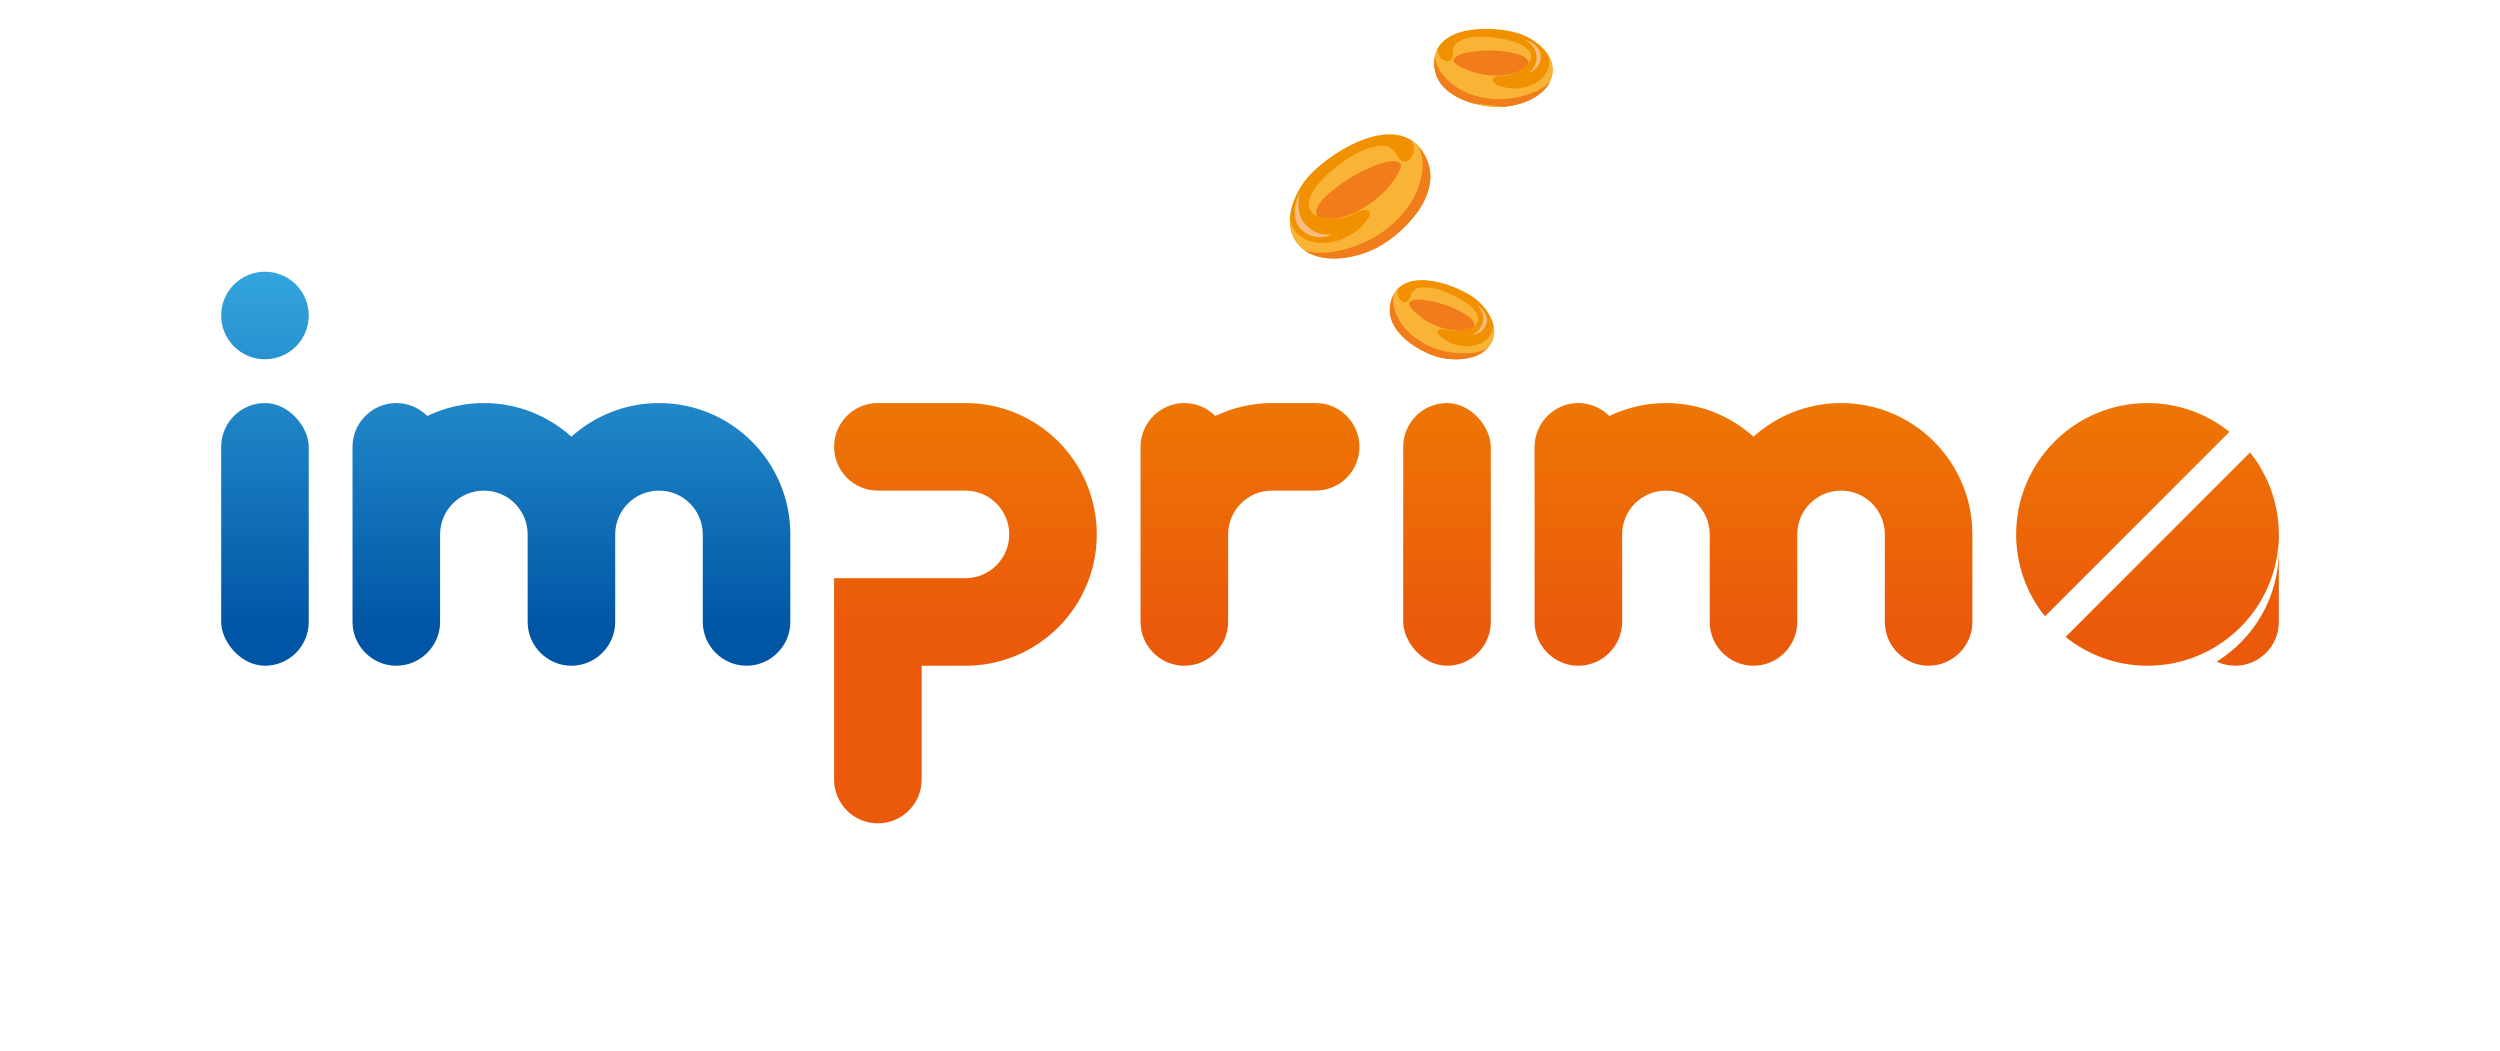 <?xml version="1.0" encoding="UTF-8"?><svg xmlns="http://www.w3.org/2000/svg" xmlns:xlink="http://www.w3.org/1999/xlink" viewBox="0 0 559.05 234.98"><defs><style>.cls-1{fill:#fad8cb;opacity:.63;}.cls-1,.cls-2,.cls-3,.cls-4,.cls-5,.cls-6,.cls-7,.cls-8,.cls-9,.cls-10,.cls-11,.cls-12,.cls-13,.cls-14,.cls-15,.cls-16{stroke-width:0px;}.cls-2{fill:#f9b336;}.cls-2,.cls-12{mix-blend-mode:multiply;}.cls-3{fill:none;}.cls-4{fill:url(#Dégradé_sans_nom_10-8);}.cls-5{fill:url(#Dégradé_sans_nom_10-7);}.cls-6{fill:url(#Dégradé_sans_nom_10-5);}.cls-7{fill:url(#Dégradé_sans_nom_10-6);}.cls-8{fill:url(#Dégradé_sans_nom_10-2);}.cls-9{fill:url(#Dégradé_sans_nom_10-3);}.cls-10{fill:url(#Dégradé_sans_nom_10-4);}.cls-11{fill:url(#Dégradé_sans_nom_7);}.cls-12{fill:#e95a0c;opacity:.62;}.cls-13{fill:url(#Dégradé_sans_nom_7-3);}.cls-14{fill:url(#Dégradé_sans_nom_7-2);}.cls-17{isolation:isolate;}.cls-15{fill:#f29100;}.cls-16{fill:url(#Dégradé_sans_nom_10);}</style><linearGradient id="Dégradé_sans_nom_7" x1="59.25" y1="55.48" x2="59.25" y2="177.22" gradientUnits="userSpaceOnUse"><stop offset="0" stop-color="#37aae1"/><stop offset=".7" stop-color="#0055a5"/></linearGradient><linearGradient id="Dégradé_sans_nom_10" x1="279.53" y1="42.73" x2="279.53" y2="180.45" gradientUnits="userSpaceOnUse"><stop offset="0" stop-color="#f09100"/><stop offset=".7" stop-color="#eb5a0a"/></linearGradient><linearGradient id="Dégradé_sans_nom_7-2" x1="127.78" y1="55.48" x2="127.78" y2="177.22" xlink:href="#Dégradé_sans_nom_7"/><linearGradient id="Dégradé_sans_nom_7-3" x1="59.25" y1="55.48" x2="59.25" y2="177.22" xlink:href="#Dégradé_sans_nom_7"/><linearGradient id="Dégradé_sans_nom_10-2" x1="323.58" y1="42.73" x2="323.58" y2="180.45" xlink:href="#Dégradé_sans_nom_10"/><linearGradient id="Dégradé_sans_nom_10-3" x1="392.11" y1="42.73" x2="392.11" y2="180.45" xlink:href="#Dégradé_sans_nom_10"/><linearGradient id="Dégradé_sans_nom_10-4" x1="215.89" y1="42.73" x2="215.89" y2="180.45" xlink:href="#Dégradé_sans_nom_10"/><linearGradient id="Dégradé_sans_nom_10-5" x1="509.47" y1="42.73" x2="509.47" y2="180.45" xlink:href="#Dégradé_sans_nom_10"/><linearGradient id="Dégradé_sans_nom_10-6" x1="502.64" y1="42.73" x2="502.64" y2="180.45" xlink:href="#Dégradé_sans_nom_10"/><linearGradient id="Dégradé_sans_nom_10-7" x1="474.69" y1="42.73" x2="474.69" y2="180.45" xlink:href="#Dégradé_sans_nom_10"/><linearGradient id="Dégradé_sans_nom_10-8" x1="485.74" y1="42.73" x2="485.74" y2="180.45" xlink:href="#Dégradé_sans_nom_10"/></defs><g class="cls-17"><g id="Calque_1"><rect class="cls-11" x="49.46" y="90.13" width="19.58" height="58.74" rx="9.79" ry="9.79"/><path class="cls-16" d="m294.21,90.13h-9.79c-4.54,0-8.81,1.06-12.65,2.89-1.78-1.78-4.23-2.89-6.93-2.89-5.38,0-9.79,4.41-9.79,9.79v19.58s0,0,0,0v19.58c0,5.38,4.41,9.79,9.79,9.79s9.79-4.41,9.79-9.79v-19.58c0-5.41,4.38-9.79,9.79-9.79h9.79c5.41,0,9.79-4.38,9.79-9.79s-4.38-9.79-9.79-9.79Z"/><path class="cls-14" d="m147.36,90.13c-7.53,0-14.38,2.86-19.58,7.52-5.2-4.66-12.05-7.52-19.58-7.52-4.54,0-8.81,1.06-12.65,2.89-1.78-1.78-4.23-2.89-6.93-2.89h0c-5.38,0-9.79,4.41-9.79,9.79v39.16c0,5.38,4.41,9.79,9.79,9.79h0c5.38,0,9.79-4.41,9.79-9.79v-19.58c0-5.41,4.38-9.79,9.79-9.79s9.79,4.38,9.79,9.79c0,0,0,0,0,0v19.58c0,5.38,4.41,9.79,9.79,9.79s9.79-4.41,9.79-9.79v-19.58c0-5.41,4.38-9.79,9.79-9.79s9.79,4.38,9.79,9.79v19.58c0,5.38,4.41,9.79,9.79,9.79s9.79-4.41,9.79-9.79v-19.58c0-16.22-13.15-29.37-29.37-29.37Z"/><circle class="cls-13" cx="59.25" cy="70.55" r="9.79"/><rect class="cls-8" x="313.79" y="90.13" width="19.58" height="58.74" rx="9.79" ry="9.79"/><path class="cls-9" d="m411.69,90.13c-7.53,0-14.38,2.86-19.58,7.52-5.2-4.66-12.05-7.52-19.58-7.52-4.54,0-8.81,1.06-12.65,2.89-1.78-1.78-4.23-2.89-6.93-2.89h0c-5.38,0-9.79,4.41-9.79,9.79v39.16c0,5.38,4.41,9.79,9.79,9.79h0c5.38,0,9.79-4.41,9.79-9.79v-19.58c0-5.41,4.38-9.79,9.79-9.79s9.79,4.38,9.79,9.79c0,0,0,0,0,0v19.58c0,5.38,4.41,9.79,9.79,9.79s9.79-4.41,9.79-9.79v-19.58c0-5.41,4.38-9.79,9.79-9.79s9.79,4.38,9.79,9.79v19.58c0,5.38,4.41,9.79,9.79,9.79s9.79-4.41,9.79-9.79v-19.58c0-16.22-13.15-29.37-29.37-29.37Z"/><path class="cls-10" d="m215.89,90.13h-19.58c-5.41,0-9.79,4.38-9.79,9.79s4.38,9.79,9.79,9.79h19.58c5.41,0,9.79,4.38,9.79,9.79s-4.38,9.79-9.79,9.79h-29.37v45.03c0,5.41,4.38,9.79,9.79,9.79s9.79-4.38,9.79-9.79v-25.45h9.79c16.22,0,29.37-13.15,29.37-29.37s-13.15-29.37-29.37-29.37Z"/><path class="cls-6" d="m509.36,119.5c.14,1.16.23,2.33.23,3.53v-3.53h-.23Z"/><path class="cls-7" d="m495.69,147.96c1.25.58,2.64.91,4.11.91,5.41,0,9.79-4.38,9.79-9.79v-16.05c0,10.53-5.56,19.75-13.9,24.93Z"/><path class="cls-5" d="m498.54,96.57c-5.02-4.02-11.39-6.44-18.32-6.44-16.22,0-29.37,13.15-29.37,29.37,0,6.93,2.42,13.3,6.44,18.32l41.26-41.26Z"/><path class="cls-4" d="m461.9,142.43c5.02,4.02,11.39,6.44,18.32,6.44,16.22,0,29.37-13.15,29.37-29.37,0-6.93-2.42-13.3-6.44-18.32l-41.26,41.26Z"/><path class="cls-15" d="m310.82,69.87c.27,3.21,2.91,5.85,5.47,7.51,1.82,1.18,3.87,2.14,5.92,2.6,3.67.82,9.92.51,11.59-3.99,1.39-3.74-1.79-7.8-4.48-9.62-4.72-3.21-16.53-7.1-18.37,1.46-.14.65-.18,1.34-.12,2.04Z"/><path class="cls-1" d="m330.05,74.37c.7-.5,1.22-1.27,1.48-2.08.27-.85.2-1.69-.15-2.51-.26-.63-.65-1.21-1.1-1.73.26.2.52.42.76.65.83.79,1.55,1.89,1.46,3.08-.12,1.74-1.75,3.05-3.43,3.05.34-.09.67-.25.97-.47Z"/><path class="cls-2" d="m310.94,67.83c.32-1.5.95-2.62,1.79-3.42-.05.11-.1.22-.14.34-.14.46-.13.97.02,1.43.24.78,1.09,1.71,1.99,1.27.4-.2.58-.61.72-1.01.16-.46.32-.92.63-1.31.71-.86,2.05-.92,3.09-.87,2.41.12,4.75,1.14,6.85,2.25.99.53,1.97,1.12,2.83,1.84.77.64,1.53,1.45,1.78,2.46.17.67,0,1.32-.47,1.81-.51.51-1.21.81-1.89,1.01-.72.22-1.47.34-2.22.39-.31.02-.62.03-.93.02-.49-.02-.95-.16-1.42-.28-.46-.12-.98-.25-1.46-.16-.27.05-.59.18-.66.48-.13.55.59,1.09.95,1.38.47.38.97.73,1.5,1.02.97.52,2.11.8,3.2.91,2.19.23,4.7-.34,6.03-2.24.55-.79.79-1.7.8-2.61.29,1.13.29,2.31-.13,3.45-1.67,4.49-7.92,4.81-11.59,3.99-2.04-.46-4.1-1.42-5.92-2.6-2.56-1.66-5.2-4.3-5.47-7.51-.06-.7-.02-1.39.12-2.04Z"/><path class="cls-12" d="m310.94,67.83c.17-.78.42-1.46.74-2.04-.2.95-.17,1.97.06,2.95.46,1.92,1.52,3.7,2.87,5.13,1.66,1.76,3.82,3.11,6.07,3.97,2.21.84,4.57,1.21,6.93,1.18,1.7-.02,3.6-.26,5.07-1.2-2.47,2.74-7.39,2.85-10.49,2.16-2.04-.46-4.1-1.42-5.92-2.6-2.56-1.66-5.2-4.3-5.47-7.51-.06-.7-.02-1.39.12-2.04Z"/><path class="cls-12" d="m328.07,73.6c-.1-.02-.16.03-.18.1-.46.12-.92.21-1.39.27-1.07.02-2.15-.09-3.18-.38-1.39-.39-2.76-.93-4.02-1.64-.73-.41-1.39-.91-2.04-1.43-.65-.52-1.3-1.08-1.79-1.76-.17-.24-.36-.54-.37-.84-.01-.29.18-.48.42-.61.48-.25,1.05-.31,1.59-.32.63-.01,1.26.07,1.87.17,2.71.44,5.37,1.27,7.78,2.59.93.51,1.98,1.07,2.6,1.96.26.37.42.86.22,1.28-.42.28-.92.48-1.4.63-.04,0-.08-.01-.12-.02Z"/><path class="cls-15" d="m318.98,35.48c-5.16-11.35-20.41-2.34-25.99,3.55-3.19,3.36-6.38,9.96-3.31,14.75,3.68,5.74,12.47,4.28,17.33,2.02,2.7-1.26,5.27-3.22,7.44-5.41,3.06-3.09,5.92-7.57,5.33-12.11-.13-.99-.4-1.94-.79-2.8Z"/><path class="cls-2" d="m318.98,35.48c-.9-1.99-2.12-3.35-3.54-4.22.11.13.21.28.3.43.33.6.47,1.32.41,2-.1,1.16-1,2.71-2.38,2.38-.61-.15-.99-.67-1.3-1.19-.36-.6-.72-1.19-1.28-1.63-1.25-.98-3.14-.66-4.56-.27-3.32.9-6.26,3.02-8.85,5.22-1.22,1.04-2.4,2.15-3.38,3.42-.87,1.13-1.69,2.49-1.74,3.96-.03.98.39,1.83,1.21,2.37.86.56,1.93.75,2.94.84,1.07.09,2.15.03,3.21-.13.44-.06.87-.14,1.3-.25.67-.17,1.28-.51,1.89-.82.61-.31,1.28-.65,1.98-.66.39,0,.87.07,1.06.46.35.72-.49,1.69-.9,2.21-.53.66-1.13,1.32-1.78,1.87-1.19,1.01-2.7,1.75-4.17,2.24-2.97.98-6.64.96-9.06-1.28-1.01-.93-1.61-2.12-1.9-3.39-.05,1.66.3,3.3,1.23,4.76,3.68,5.74,12.47,4.28,17.33,2.02,2.7-1.26,5.27-3.22,7.44-5.41,3.06-3.09,5.92-7.57,5.33-12.11-.13-.99-.4-1.94-.79-2.8Z"/><path class="cls-12" d="m318.98,35.48c-.47-1.04-1.03-1.9-1.65-2.61.57,1.27.83,2.68.8,4.12-.06,2.8-.99,5.61-2.43,8-1.77,2.95-4.37,5.49-7.24,7.37-2.81,1.84-6,3.07-9.28,3.75-2.37.49-5.09.73-7.42-.12,4.27,3.06,11.15,1.72,15.24-.18,2.7-1.26,5.27-3.22,7.44-5.41,3.06-3.09,5.92-7.57,5.33-12.11-.13-.99-.4-1.94-.79-2.8Z"/><path class="cls-12" d="m296.92,48.71c.13-.06.23,0,.28.09.67.03,1.35.02,2.02-.05,1.5-.3,2.97-.78,4.31-1.49,1.81-.97,3.56-2.13,5.09-3.5.89-.79,1.66-1.69,2.4-2.61.74-.92,1.48-1.9,1.95-2.99.17-.39.33-.85.26-1.29-.07-.4-.39-.62-.77-.72-.75-.2-1.56-.11-2.31.04-.88.18-1.73.47-2.56.8-3.63,1.44-7.09,3.4-10.04,5.97-1.14.99-2.43,2.09-3.02,3.52-.25.6-.32,1.33.09,1.85.68.27,1.42.39,2.13.45.05-.02.11-.04.16-.07Z"/><path class="cls-1" d="m296.11,52.44c-1.47-.21-2.88-.95-3.92-1.99-1.09-1.08-1.65-2.41-1.79-3.94-.1-1.17.02-2.36.29-3.51-.24.52-.45,1.06-.64,1.6-.62,1.87-.84,4.12.24,5.87,1.58,2.55,5.12,3.24,7.67,1.89-.59.13-1.22.16-1.85.07Z"/><path class="cls-15" d="m321.31,17.13c1.34,3.24,4.95,5.11,8.16,5.99,2.28.63,4.73.94,7,.74,4.09-.36,10.47-2.75,10.72-7.96.21-4.34-4.44-7.5-7.83-8.51-5.96-1.77-19.51-1.92-18.59,7.58.07.72.25,1.45.54,2.16Z"/><path class="cls-1" d="m342.76,15.45c.56-.75.85-1.72.85-2.65,0-.98-.35-1.82-.98-2.56-.48-.57-1.07-1.04-1.71-1.43.34.13.68.26,1.01.43,1.12.55,2.23,1.45,2.54,2.72.45,1.84-.81,3.75-2.55,4.3.32-.21.61-.48.85-.8Z"/><path class="cls-2" d="m320.77,14.97c-.16-1.66.12-3.03.73-4.15-.02.13-.03.26-.03.4,0,.53.19,1.05.49,1.48.51.73,1.7,1.42,2.49.66.35-.33.4-.83.41-1.29.01-.53.02-1.06.23-1.57.46-1.13,1.83-1.64,2.92-1.92,2.54-.67,5.3-.39,7.86.08,1.21.22,2.41.51,3.55.98,1.01.42,2.07,1,2.66,1.96.39.64.44,1.36.1,2.03-.36.7-.99,1.24-1.63,1.68-.68.47-1.42.84-2.18,1.14-.31.13-.63.24-.96.33-.51.14-1.04.15-1.57.18-.52.03-1.1.06-1.57.32-.26.14-.55.38-.52.71.05.61.97.94,1.44,1.12.61.24,1.25.44,1.9.56,1.17.22,2.46.13,3.62-.11,2.35-.48,4.77-1.9,5.52-4.32.31-1,.26-2.02-.04-2.98.67,1.08,1.06,2.3,1,3.63-.25,5.22-6.63,7.61-10.72,7.96-2.27.2-4.72-.12-7-.74-3.21-.88-6.82-2.75-8.16-5.99-.29-.71-.47-1.44-.54-2.16Z"/><path class="cls-12" d="m329.47,23.12c-3.21-.88-6.82-2.75-8.16-5.99-.29-.71-.47-1.44-.54-2.16-.08-.87-.04-1.65.1-2.36.1,1.06.47,2.1,1.04,3.04,1.11,1.84,2.8,3.34,4.67,4.38,2.3,1.28,5,1.97,7.62,2.12,2.57.15,5.15-.25,7.59-1.06,1.76-.58,3.65-1.46,4.87-2.92-1.66,3.66-6.73,5.4-10.18,5.7"/><path class="cls-12" d="m340.45,15.31c-.11,0-.15.08-.15.16-.43.28-.89.53-1.36.74-1.11.37-2.26.62-3.43.66-1.57.05-3.17-.05-4.71-.37-.89-.19-1.74-.48-2.59-.81-.84-.33-1.71-.69-2.44-1.24-.26-.19-.55-.44-.66-.75-.11-.29.02-.56.23-.77.42-.42.99-.67,1.54-.86.65-.22,1.33-.35,2-.45,2.96-.44,6-.46,8.93.12,1.14.22,2.41.46,3.35,1.18.39.3.72.76.65,1.26-.35.44-.79.8-1.24,1.11-.04,0-.09.01-.13.02Z"/><rect class="cls-3" width="559.05" height="234.98"/></g></g></svg>
